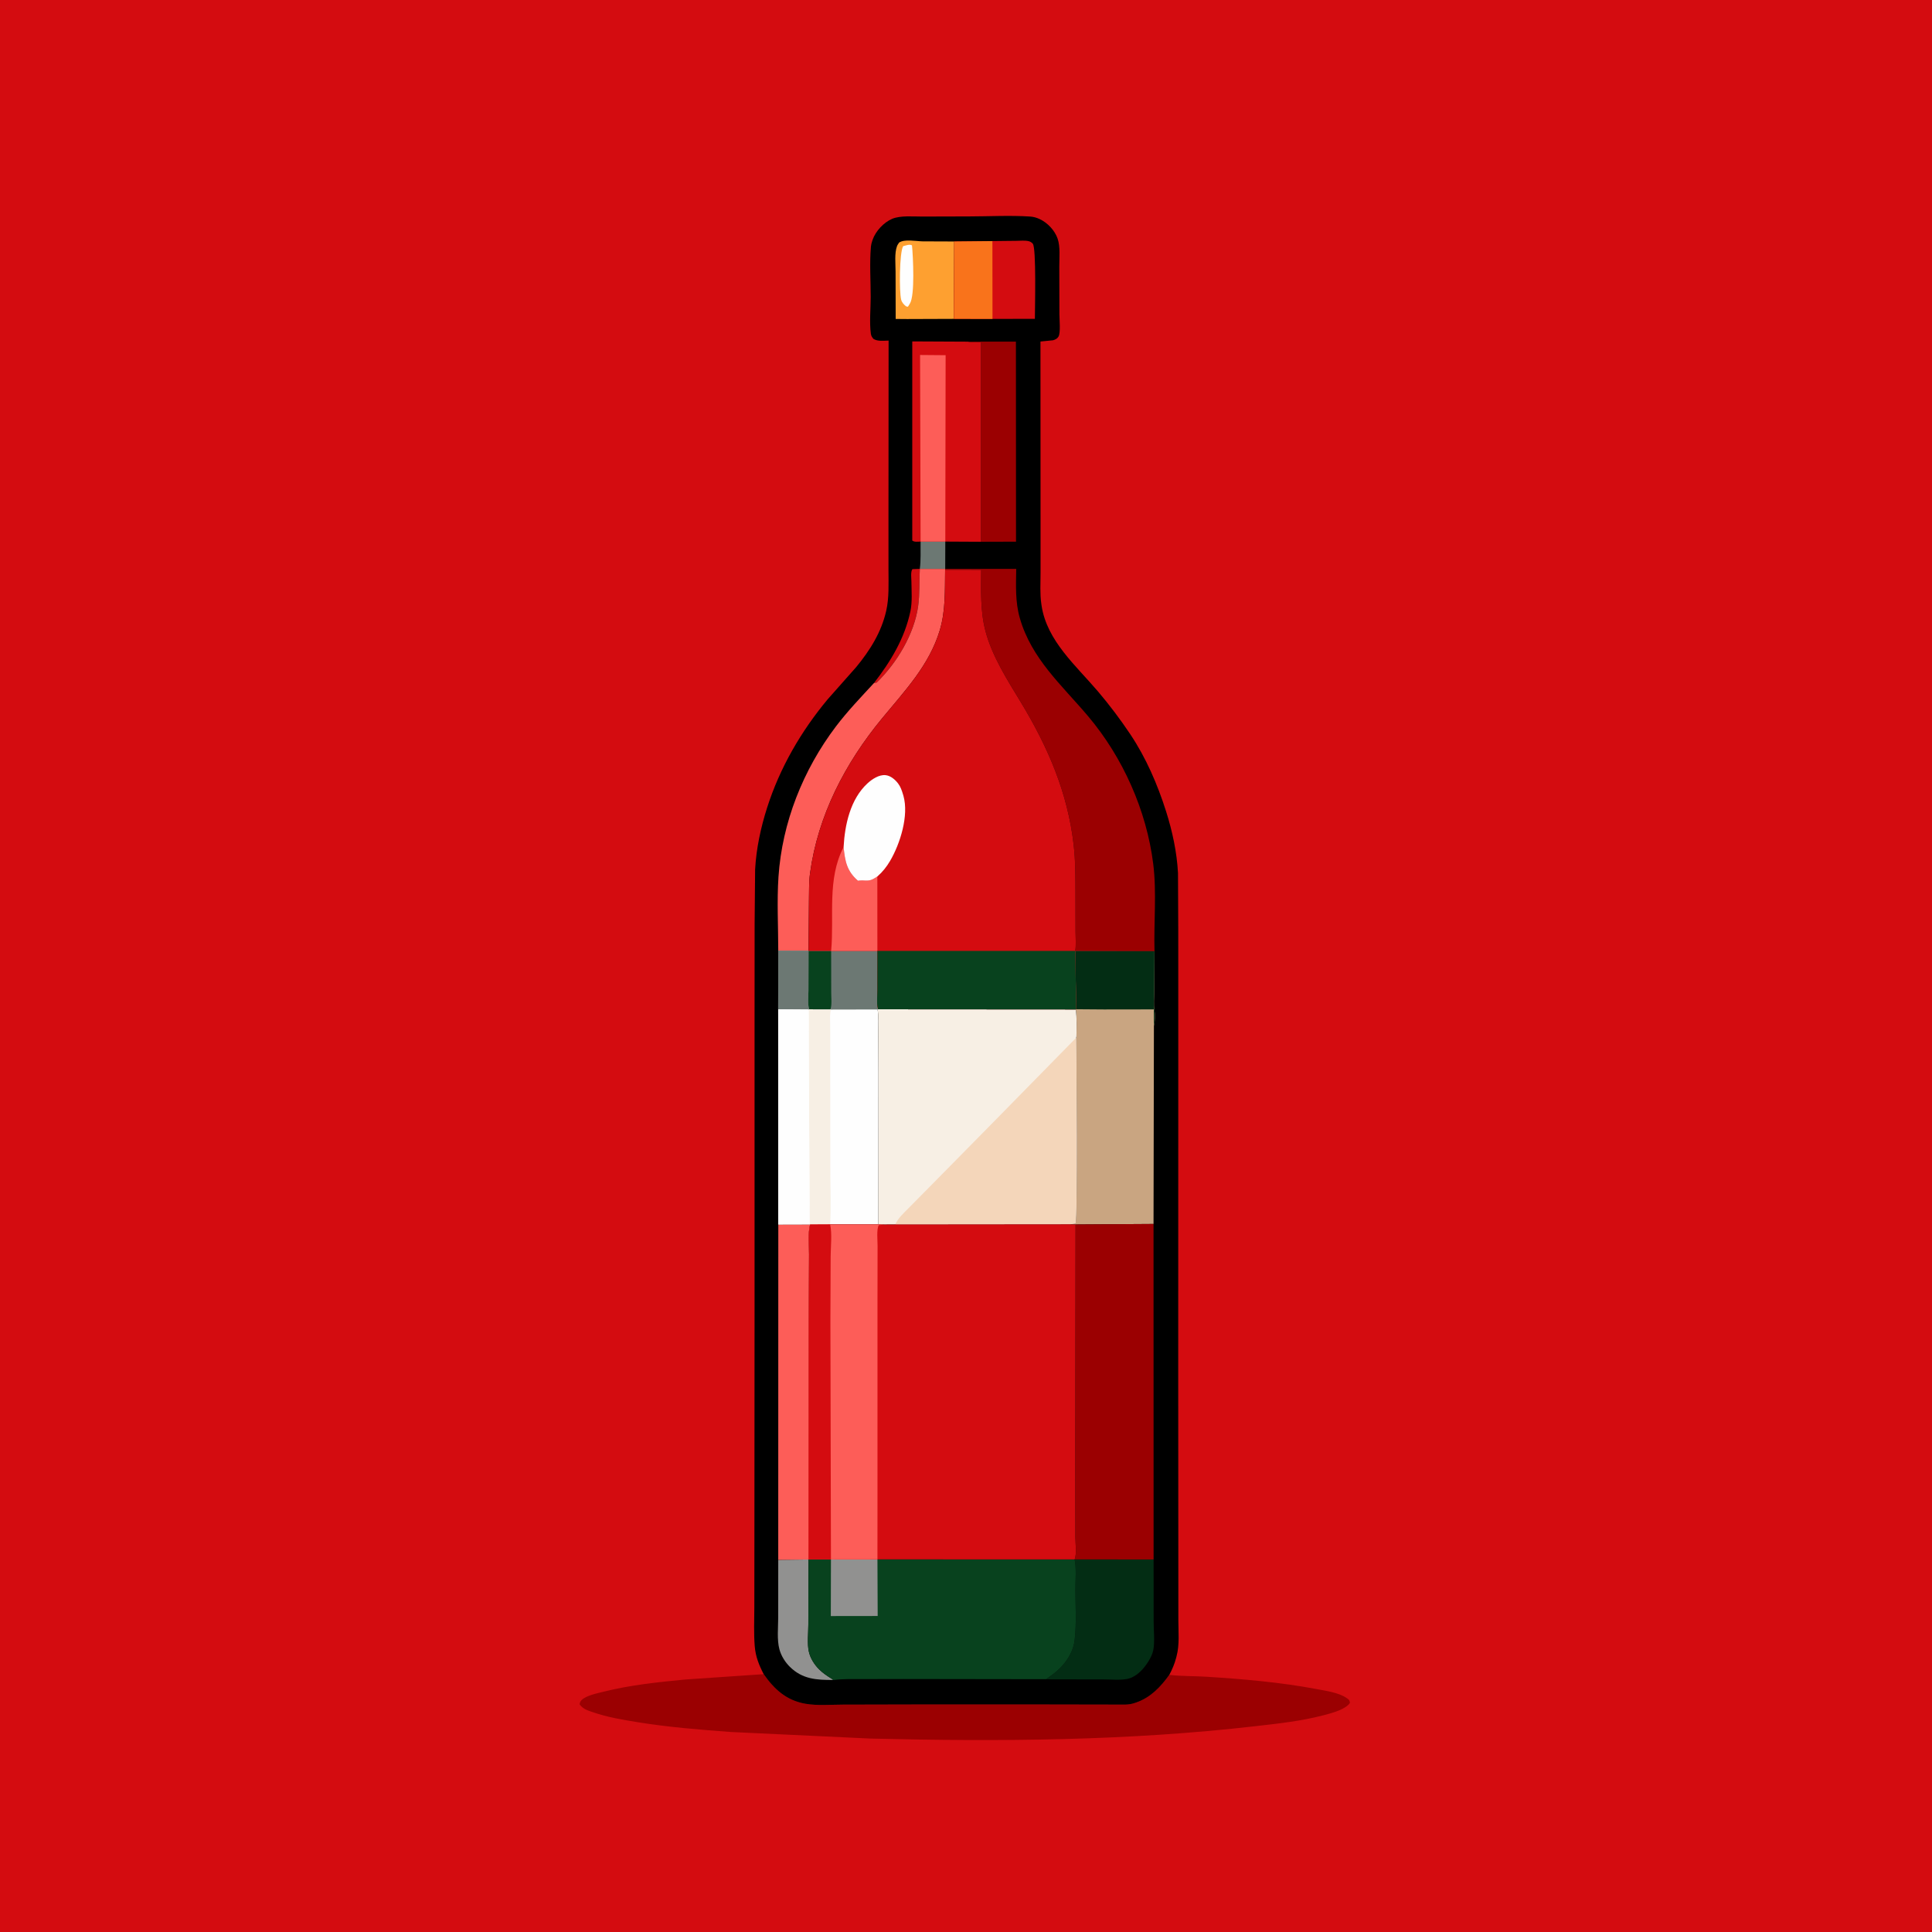<svg version="1.1" xmlns="http://www.w3.org/2000/svg" style="display: block;" viewBox="0 0 2048 2048" width="1024" height="1024">
<path transform="translate(0,0)" fill="rgb(212,12,16)" d="M -0 -0 L 2048 0 L 2048 2048 L -0 2048 L -0 -0 z"/>
<path transform="translate(0,0)" fill="rgb(155,0,1)" d="M 809.545 1774.68 C 820.654 1790.66 833.578 1802.49 853.541 1806.02 C 866.229 1808.26 880.72 1806.98 893.653 1806.96 L 966.257 1806.8 L 1112.28 1806.8 L 1192.88 1806.94 C 1196.51 1806.86 1199.56 1806.37 1203 1805.2 L 1204.63 1804.66 C 1219.74 1799.39 1230.4 1788.12 1239.5 1775.42 C 1252.42 1777 1266.07 1776.58 1279.12 1777.42 C 1317.82 1779.89 1357.28 1783.24 1395.41 1790.45 C 1405.32 1792.32 1418.99 1794.15 1427.31 1799.87 C 1430.01 1801.73 1430.41 1801.78 1431.02 1805 C 1430.11 1806.51 1429.35 1807.29 1427.91 1808.39 C 1421.27 1813.5 1411.03 1816.13 1403 1818.24 C 1379.37 1824.45 1355.14 1827.03 1330.92 1829.81 C 1195.46 1845.41 1058.98 1846.31 922.843 1842.96 L 774.555 1835.97 C 741.43 1833.53 708.256 1830.86 675.445 1825.52 C 659.881 1822.99 643.939 1820.33 629 1815.19 C 623.256 1813.22 618.099 1811.84 614.386 1806.67 C 614.861 1804.59 614.999 1803.6 616.597 1802.05 C 621.511 1797.27 633.017 1794.99 639.54 1793.35 C 667.826 1786.21 697.706 1783.1 726.701 1780.32 L 809.545 1774.68 z"/>
<path transform="translate(0,0)" fill="rgb(0,0,0)" d="M 809.545 1774.68 C 804.487 1764.88 800.94 1756.06 800.039 1744.89 C 798.949 1731.41 799.587 1717.43 799.619 1703.91 L 799.703 1631.9 L 799.866 1384.13 L 799.86 1077.47 L 799.927 979.929 L 800.46 921.583 C 801.667 899.447 806.479 877.068 813.233 855.963 C 826.709 813.849 849.082 775.266 877.31 741.364 L 907.67 707.069 C 922.34 689.217 934.286 670.214 939.438 647.437 C 942.601 633.455 941.818 618.881 941.831 604.631 L 941.816 548.918 L 941.951 361.046 C 936.718 361.112 930.384 362.089 925.835 359.209 C 924.454 357.527 923.457 356.079 923.154 353.863 C 921.503 341.8 922.959 327.294 922.972 314.998 C 922.989 297.531 921.686 278.816 923.217 261.5 C 923.409 259.326 923.882 257.547 924.574 255.5 L 925.044 254.069 C 928.238 244.95 936.858 235.713 945.734 231.962 C 954.5 228.257 968.036 229.603 977.5 229.551 L 1027.1 229.42 C 1048.51 229.391 1070.72 228.155 1092.03 229.545 C 1095.51 229.772 1098.91 230.742 1102.06 232.22 C 1110.49 236.175 1117.99 244.071 1121.1 252.906 C 1124.13 261.528 1122.85 273.569 1122.9 282.72 L 1123.02 333.214 C 1123.01 338.336 1124.45 352.83 1122.03 356.834 C 1120.69 359.045 1118.56 360.085 1116.13 360.717 L 1102.93 362.025 L 1103.02 551.859 L 1103.02 607.52 C 1103.03 618.204 1102.27 629.448 1103.83 640 L 1104.1 641.87 C 1109.65 679.283 1140.79 705.723 1163.93 732.981 C 1176.17 747.398 1187.8 762.825 1198.3 778.554 C 1214.87 803.383 1227.03 831.542 1236.04 859.914 C 1242.7 880.868 1247.58 903.465 1248.73 925.457 L 1249 986.525 L 1249.02 1104.44 L 1248.96 1461.88 L 1249.07 1662.74 L 1249.1 1717.35 C 1249.11 1729.75 1250.47 1743.48 1247.24 1755.5 L 1246.81 1757.22 C 1245.16 1763.63 1242.61 1769.6 1239.5 1775.42 C 1230.4 1788.12 1219.74 1799.39 1204.63 1804.66 L 1203 1805.2 C 1199.56 1806.37 1196.51 1806.86 1192.88 1806.94 L 1112.28 1806.8 L 966.257 1806.8 L 893.653 1806.96 C 880.72 1806.98 866.229 1808.26 853.541 1806.02 C 833.578 1802.49 820.654 1790.66 809.545 1774.68 z"/>
<path transform="translate(0,0)" fill="rgb(108,120,115)" d="M 1002.06 574.103 L 1001.96 603.028 L 975.033 603.037 C 976.295 593.713 975.692 583.547 975.857 574.109 L 1002.06 574.103 z"/>
<path transform="translate(0,0)" fill="rgb(212,12,16)" d="M 926.494 724.009 C 944.21 701.068 958.906 676.889 965.039 648.151 C 967.197 638.04 966.23 626.742 966.14 616.438 C 966.108 612.709 965.137 606.306 967.157 603.325 L 975.033 603.037 C 974.359 615.95 975.043 629.603 973.29 642.363 C 969.207 672.083 950.635 702.918 929.305 723.537 L 926.494 724.009 z"/>
<path transform="translate(0,0)" fill="rgb(145,145,144)" d="M 824.969 1653.49 L 857.034 1653.1 L 856.861 1722.16 C 856.863 1730.86 855.49 1742.52 857.427 1750.92 C 859.065 1758.02 863.334 1764.73 868.5 1769.79 C 872.23 1773.45 876.381 1776.31 880.816 1779.03 C 882.487 1780.05 881.796 1779.53 883.19 1780.84 C 865.604 1780.87 850.72 1780.12 837.327 1766.94 C 832.277 1761.97 828.119 1755.34 826.237 1748.44 C 823.429 1738.15 824.94 1724.78 824.935 1714.08 L 824.969 1653.49 z"/>
<path transform="translate(0,0)" fill="rgb(254,160,48)" d="M 950.913 260.813 C 951.327 259.645 952.449 258.182 953.113 257.115 C 958.964 253.216 970.947 255.723 978 255.845 L 1011.53 255.97 L 1011.19 338.024 L 961.646 338.197 L 949.457 338.099 L 949.345 287.852 C 949.346 279.863 948.045 268.226 950.913 260.813 z"/>
<path transform="translate(0,0)" fill="rgb(254,254,254)" d="M 957.352 260.968 C 960.397 260.236 964.003 258.58 966.754 260.091 C 967.887 271.885 970.051 313.191 964.485 321.869 L 962.429 325.162 L 960.511 324.774 C 958.062 322.815 955.989 320.662 955.23 317.5 C 953.152 308.851 953.378 267.886 957.352 260.968 z"/>
<path transform="translate(0,0)" fill="rgb(212,12,16)" d="M 1051.99 255.562 L 1077.43 255.29 C 1081.58 255.261 1086.54 254.691 1090.53 255.68 C 1092.25 256.105 1093.52 256.977 1094.74 258.251 C 1098.68 262.36 1097.01 327.415 1097.02 338.019 L 1052.09 338.038 L 1011.19 338.024 L 1011.53 255.97 L 1051.99 255.562 z"/>
<path transform="translate(0,0)" fill="rgb(249,115,27)" d="M 1011.53 255.97 L 1051.99 255.562 L 1052.09 338.038 L 1011.19 338.024 L 1011.53 255.97 z"/>
<path transform="translate(0,0)" fill="rgb(155,0,1)" d="M 1026.2 362.182 L 1076.92 362.127 L 1077.02 574.193 L 1039.95 574.3 L 1039.93 362.784 C 1035.85 362.799 1031.23 363.231 1027.24 362.453 L 1026.2 362.182 z"/>
<path transform="translate(0,0)" fill="rgb(3,45,20)" d="M 1222.86 1653.09 L 1222.92 1719.28 C 1222.93 1728.59 1224.29 1740.26 1222.5 1749.31 C 1221.02 1756.82 1214.59 1766.16 1209.34 1771.4 C 1205.56 1775.17 1200.28 1778.68 1194.95 1779.73 C 1187.28 1781.24 1177.66 1780.24 1169.79 1780.25 L 1114.11 1780.16 L 1108.98 1780.04 L 1117.07 1774.11 C 1128.12 1765.57 1137.6 1752.76 1139.17 1738.55 L 1139.33 1737 C 1141.18 1720.13 1140.02 1702.14 1139.98 1685.14 C 1139.95 1674.98 1141.12 1662.89 1139.18 1653.03 L 1222.86 1653.09 z"/>
<path transform="translate(0,0)" fill="rgb(253,93,88)" d="M 825.035 1297.98 L 858.196 1297.89 L 858.731 1298.12 C 856.284 1307.18 857.716 1320.31 857.638 1329.88 L 857.29 1400.39 L 857.034 1653.1 L 824.969 1653.49 L 825.035 1297.98 z"/>
<path transform="translate(0,0)" fill="rgb(253,93,88)" d="M 1001.96 603.028 L 1001.87 603.943 C 1001.52 625.59 1002.49 647.111 996.215 668.064 C 985.087 705.23 958.758 732.657 934.76 761.805 C 895.837 809.08 866.983 864.496 858.669 925.751 C 857.382 935.232 857.687 945.174 857.503 954.74 L 857.079 1007.99 L 824.987 1007.87 C 824.959 982.047 823.499 955.286 825.21 929.57 C 829.045 871.916 851.318 816.016 886.143 770.031 C 898.447 753.786 912.696 738.977 926.494 724.009 L 929.305 723.537 C 950.635 702.918 969.207 672.083 973.29 642.363 C 975.043 629.603 974.359 615.95 975.033 603.037 L 1001.96 603.028 z"/>
<path transform="translate(0,0)" fill="rgb(212,12,16)" d="M 975.857 574.109 C 972.917 574.131 969.337 574.827 967.031 573 L 967.04 361.897 L 1026.2 362.182 L 1027.24 362.453 C 1031.23 363.231 1035.85 362.799 1039.93 362.784 L 1039.95 574.3 L 1002.06 574.103 L 975.857 574.109 z"/>
<path transform="translate(0,0)" fill="rgb(253,93,88)" d="M 975.857 574.109 L 975.311 376.298 L 1002.4 376.524 L 1002.06 574.103 L 975.857 574.109 z"/>
<path transform="translate(0,0)" fill="rgb(201,165,129)" d="M 1139.81 1008.01 L 1223.82 1008.25 L 1223.54 1051.37 C 1223.5 1057.6 1222.71 1064.9 1223.79 1071 C 1224.59 1075.52 1224.36 1083.08 1223.2 1087.54 L 1222.79 1297.45 L 1140.13 1297.98 L 1134.1 1297.85 L 1139.97 1296.94 C 1142.53 1291.85 1141.1 1120.09 1140.82 1100.06 L 1141.1 1098.73 C 1141.08 1089.37 1141.83 1079.24 1140.3 1070.02 L 1140.84 1069.85 L 1139.81 1008.01 z"/>
<path transform="translate(0,0)" fill="rgb(3,45,20)" d="M 1139.81 1008.01 L 1223.82 1008.25 L 1223.54 1051.37 C 1223.5 1057.6 1222.71 1064.9 1223.79 1071 C 1224.59 1075.52 1224.36 1083.08 1223.2 1087.54 L 1223.11 1069.99 L 1170.21 1070.07 L 1140.84 1069.85 L 1139.81 1008.01 z"/>
<path transform="translate(0,0)" fill="rgb(155,0,1)" d="M 1001.96 603.028 L 1077.23 603.044 C 1077 620.793 1076.09 637.844 1081.03 655.127 C 1093.36 698.342 1125.61 726.265 1153.5 759.302 C 1190.33 802.917 1215.4 859.188 1222.47 915.771 C 1226.24 945.911 1222.99 977.828 1223.82 1008.25 L 1139.81 1008.01 C 1140.81 1001.6 1140.12 994.137 1140.11 987.612 L 1140.04 946.954 C 1139.99 929.735 1140.09 912.65 1138.12 895.507 C 1131.78 840.222 1110.81 791.77 1082.24 744.602 C 1068.02 721.123 1051.74 695.854 1044.68 669.108 C 1039 647.626 1040.01 626.009 1040.09 604.016 L 1001.87 603.943 L 1001.96 603.028 z"/>
<path transform="translate(0,0)" fill="rgb(155,0,1)" d="M 1140.13 1297.98 L 1222.79 1297.45 L 1222.86 1653.09 L 1139.18 1653.03 C 1141.52 1647.47 1139.93 1635.36 1139.92 1629.03 L 1139.81 1561.42 L 1140.13 1297.98 z"/>
<path transform="translate(0,0)" fill="rgb(254,254,254)" d="M 824.987 1007.87 L 857.079 1007.99 L 881.055 1007.98 L 930.061 1008 L 930.017 1050.33 C 930.023 1056.15 929.024 1064.4 930.769 1069.88 L 930.27 1070.07 C 931.668 1077.84 930.981 1086.42 931.025 1094.36 L 931.205 1137.34 L 931.125 1297.98 L 880.013 1298.01 L 858.731 1298.12 L 858.196 1297.89 L 825.035 1297.98 L 824.906 1069.85 L 824.987 1007.87 z"/>
<path transform="translate(0,0)" fill="rgb(247,239,228)" d="M 880.3 1069.91 L 880.94 1070.18 C 879.352 1075.7 880.041 1082.19 880.045 1087.89 L 880.084 1122.51 L 880.163 1237.5 C 880.193 1257.56 881.134 1277.99 880.013 1298.01 L 858.731 1298.12 L 858.196 1297.89 L 857.19 1070.07 L 857.698 1069.9 L 880.3 1069.91 z"/>
<path transform="translate(0,0)" fill="rgb(108,120,115)" d="M 824.987 1007.87 L 857.079 1007.99 L 881.055 1007.98 L 930.061 1008 L 930.017 1050.33 C 930.023 1056.15 929.024 1064.4 930.769 1069.88 L 930.27 1070.07 L 880.94 1070.18 L 880.3 1069.91 L 857.698 1069.9 L 857.19 1070.07 L 824.906 1069.85 L 824.987 1007.87 z"/>
<path transform="translate(0,0)" fill="rgb(8,66,30)" d="M 857.079 1007.99 L 881.055 1007.98 L 881.125 1052.05 C 881.097 1057.15 882.066 1065.21 880.3 1069.91 L 857.698 1069.9 C 855.978 1064.3 856.965 1055.98 856.974 1050.12 L 857.079 1007.99 z"/>
<path transform="translate(0,0)" fill="rgb(108,120,115)" d="M 824.987 1007.87 L 857.079 1007.99 L 856.974 1050.12 C 856.965 1055.98 855.978 1064.3 857.698 1069.9 L 857.19 1070.07 L 824.906 1069.85 L 824.987 1007.87 z"/>
<path transform="translate(0,0)" fill="rgb(254,254,254)" d="M 824.906 1069.85 L 857.19 1070.07 L 858.196 1297.89 L 825.035 1297.98 L 824.906 1069.85 z"/>
<path transform="translate(0,0)" fill="rgb(8,66,30)" d="M 880.839 1653.07 L 930.131 1653 L 1139.18 1653.03 C 1141.12 1662.89 1139.95 1674.98 1139.98 1685.14 C 1140.02 1702.14 1141.18 1720.13 1139.33 1737 L 1139.17 1738.55 C 1137.6 1752.76 1128.12 1765.57 1117.07 1774.11 L 1108.98 1780.04 L 957.63 1779.82 L 913.292 1779.91 C 903.444 1779.96 893.376 1779.57 883.641 1780.9 L 883.19 1780.84 C 881.796 1779.53 882.487 1780.05 880.816 1779.03 C 876.381 1776.31 872.23 1773.45 868.5 1769.79 C 863.334 1764.73 859.065 1758.02 857.427 1750.92 C 855.49 1742.52 856.863 1730.86 856.861 1722.16 L 857.034 1653.1 L 880.839 1653.07 z"/>
<path transform="translate(0,0)" fill="rgb(145,145,144)" d="M 880.839 1653.07 L 930.131 1653 L 930.38 1713.02 L 880.693 1713.09 L 880.839 1653.07 z"/>
<path transform="translate(0,0)" fill="rgb(247,239,228)" d="M 930.769 1069.88 L 1140.3 1070.02 C 1141.83 1079.24 1141.08 1089.37 1141.1 1098.73 L 1140.82 1100.06 C 1141.1 1120.09 1142.53 1291.85 1139.97 1296.94 L 1134.1 1297.85 L 949.048 1298.02 L 938.035 1298.09 L 931.125 1297.98 L 931.205 1137.34 L 931.025 1094.36 C 930.981 1086.42 931.668 1077.84 930.27 1070.07 L 930.769 1069.88 z"/>
<path transform="translate(0,0)" fill="rgb(244,214,186)" d="M 949.048 1298.02 C 951.817 1291.35 957.932 1285.98 962.936 1280.87 L 987.683 1255.83 L 1050.98 1191.58 L 1140.82 1100.06 C 1141.1 1120.09 1142.53 1291.85 1139.97 1296.94 L 1134.1 1297.85 L 949.048 1298.02 z"/>
<path transform="translate(0,0)" fill="rgb(212,12,16)" d="M 1001.87 603.943 L 1040.09 604.016 C 1040.01 626.009 1039 647.626 1044.68 669.108 C 1051.74 695.854 1068.02 721.123 1082.24 744.602 C 1110.81 791.77 1131.78 840.222 1138.12 895.507 C 1140.09 912.65 1139.99 929.735 1140.04 946.954 L 1140.11 987.612 C 1140.12 994.137 1140.81 1001.6 1139.81 1008.01 L 1140.84 1069.85 L 1140.3 1070.02 L 930.769 1069.88 C 929.024 1064.4 930.023 1056.15 930.017 1050.33 L 930.061 1008 L 881.055 1007.98 L 857.079 1007.99 L 857.503 954.74 C 857.687 945.174 857.382 935.232 858.669 925.751 C 866.983 864.496 895.837 809.08 934.76 761.805 C 958.758 732.657 985.087 705.23 996.215 668.064 C 1002.49 647.111 1001.52 625.59 1001.87 603.943 z"/>
<path transform="translate(0,0)" fill="rgb(253,93,88)" d="M 894.256 897.925 C 895.738 912.77 897.574 923.355 909.511 933.629 L 911.085 933.42 C 913.064 933.185 914.928 933.32 916.91 933.434 C 922.903 933.778 925.123 932.226 930.008 929.138 L 930.061 1008 L 881.055 1007.98 C 884.429 971.48 876.498 931.985 894.256 897.925 z"/>
<path transform="translate(0,0)" fill="rgb(254,254,254)" d="M 894.256 897.925 C 895.516 874.355 901.364 847.211 919.5 830.465 C 924.327 826.008 931.838 820.973 938.731 821.7 C 944.116 822.267 948.828 826.355 952.005 830.5 C 954.6 833.887 955.984 837.965 957.187 842 L 957.663 843.555 C 963.595 864.519 954.265 894.207 943.589 912.5 C 939.921 918.784 935.502 924.346 930.008 929.138 C 925.123 932.226 922.903 933.778 916.91 933.434 C 914.928 933.32 913.064 933.185 911.085 933.42 L 909.511 933.629 C 897.574 923.355 895.738 912.77 894.256 897.925 z"/>
<path transform="translate(0,0)" fill="rgb(8,66,30)" d="M 930.061 1008 L 1139.81 1008.01 L 1140.84 1069.85 L 1140.3 1070.02 L 930.769 1069.88 C 929.024 1064.4 930.023 1056.15 930.017 1050.33 L 930.061 1008 z"/>
<path transform="translate(0,0)" fill="rgb(212,12,16)" d="M 1134.1 1297.85 L 1140.13 1297.98 L 1139.81 1561.42 L 1139.92 1629.03 C 1139.93 1635.36 1141.52 1647.47 1139.18 1653.03 L 930.131 1653 L 880.839 1653.07 L 857.034 1653.1 L 857.29 1400.39 L 857.638 1329.88 C 857.716 1320.31 856.284 1307.18 858.731 1298.12 L 880.013 1298.01 L 931.125 1297.98 L 938.035 1298.09 L 949.048 1298.02 L 1134.1 1297.85 z"/>
<path transform="translate(0,0)" fill="rgb(253,93,88)" d="M 931.125 1297.98 L 938.035 1298.09 L 931.5 1298.71 C 929.024 1303.35 930.291 1315.17 930.262 1320.56 L 930.167 1385.53 L 930.183 1562.38 L 930.131 1653 L 880.839 1653.07 L 857.034 1653.1 L 857.29 1400.39 L 857.638 1329.88 C 857.716 1320.31 856.284 1307.18 858.731 1298.12 L 880.013 1298.01 L 931.125 1297.98 z"/>
<path transform="translate(0,0)" fill="rgb(212,12,16)" d="M 880.013 1298.01 C 882.164 1308.33 880.579 1321.58 880.52 1332.19 L 880.256 1399.86 L 880.839 1653.07 L 857.034 1653.1 L 857.29 1400.39 L 857.638 1329.88 C 857.716 1320.31 856.284 1307.18 858.731 1298.12 L 880.013 1298.01 z"/>
</svg>